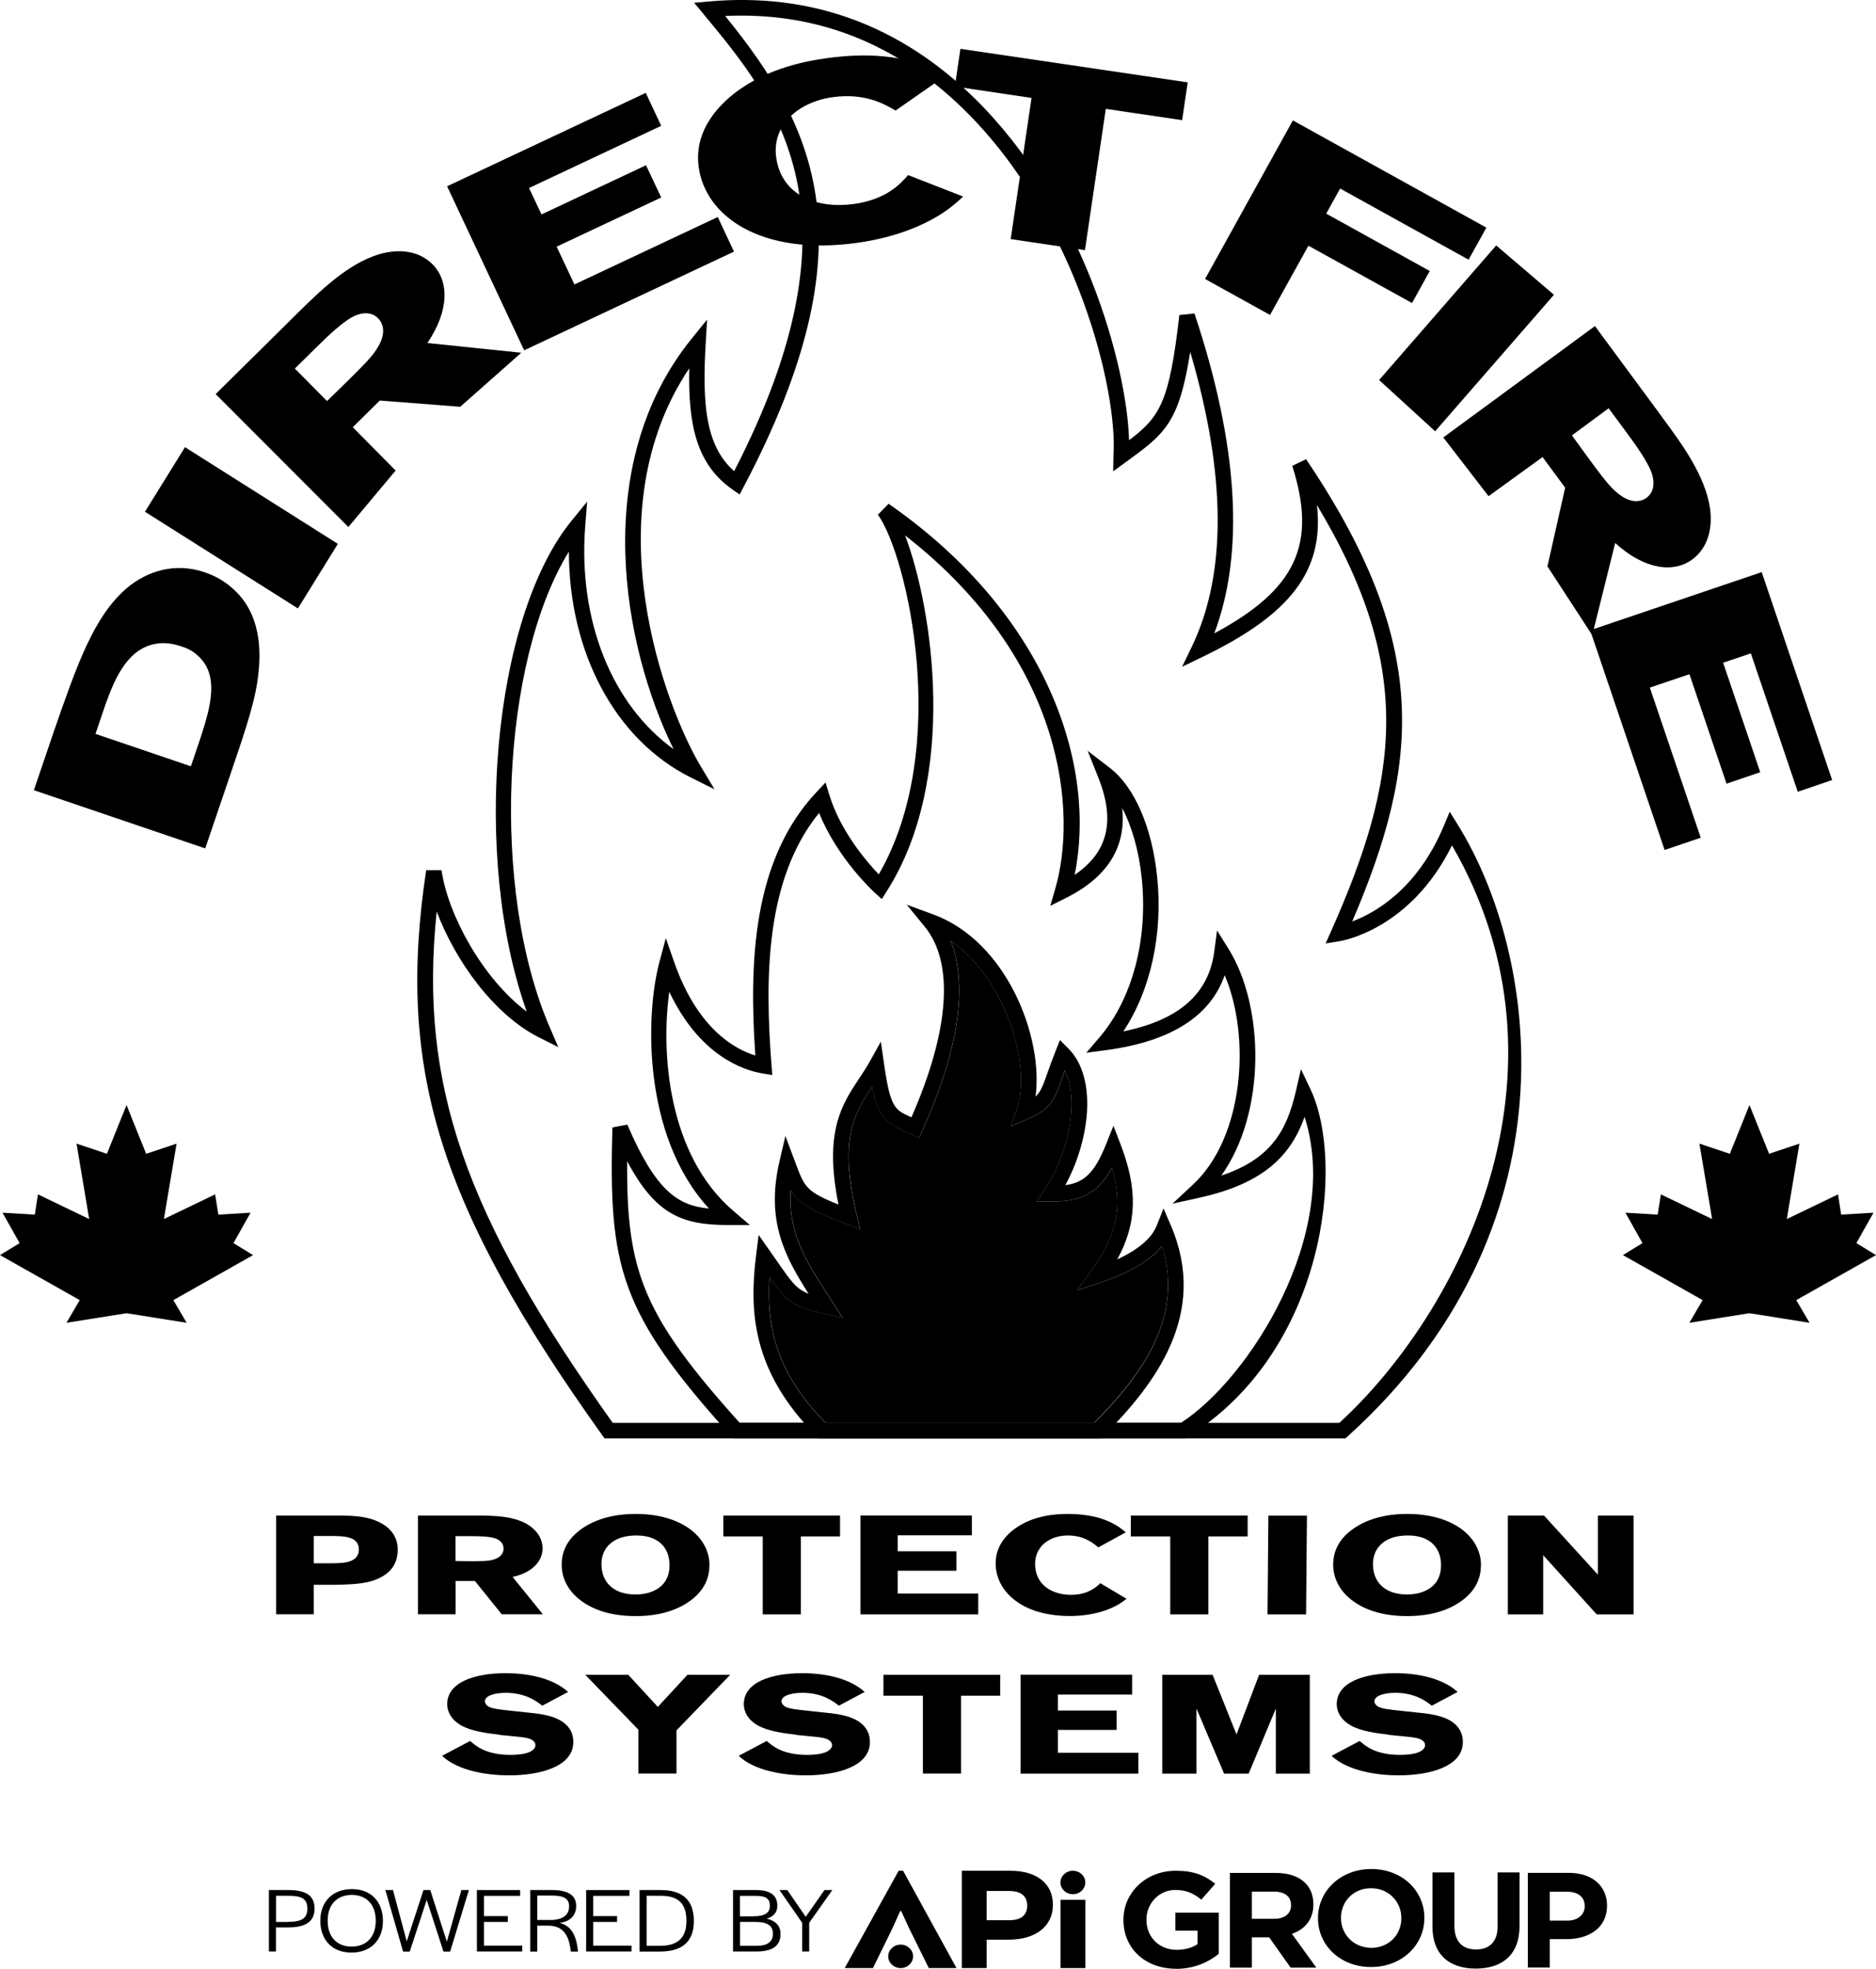 <svg xmlns="http://www.w3.org/2000/svg" preserveAspectRatio='xMinYMin' version="1.1" viewBox="0 0 216 226.61">
  <defs>
    <style>
      .cls-1 {
        fill-rule: evenodd;
      }
    </style>
  </defs>
  <g>
    <g>
      <g>
        <g>
          <path d="M154.9,165.56h-85.29l-.27-.37c-18.8-26.33-23.73-42.13-20.27-65.03h1.77c.74,5.19,4.77,12.5,9.81,16.28-6.33-17.68-4-45.26,5.15-56.49l1.8-2.21-.22,2.85c-.83,10.85,3.09,20.53,10.17,25.63-5.83-11.84-9.68-32.74,2.11-47.27l1.75-2.16-.16,2.77c-.41,7.03.01,11.78,3.28,14.67,15.38-29.83,4.91-42.44-3.52-52.6l-1.09-1.31,1.69-.15c11.71-1.05,22,2.7,30.61,11.15,12.5,12.28,17.53,30.74,17.78,39.35,3.63-2.75,4.64-4.47,5.79-14.41l1.74-.18c5.04,15.12,5.8,27.49,2.28,36.82,9.49-5.08,11.83-10.32,8.98-19.28l1.59-.77c14.31,21.23,13.19,34.84,5.31,53.21,2.59-.97,7.51-3.71,10.56-11.03l.67-1.6.92,1.48c9.43,15.19,13.83,46.48-12.68,70.42l-.25.23h0ZM70.53,163.77h83.68c13.75-12.6,28.11-40.26,12.97-66.47-4.74,9.63-12.59,10.97-12.93,11.03l-1.62.26.67-1.5c7.73-17.39,9.64-30.16-1.67-48.96.86,7.61-3.12,12.64-13.22,17.5l-2.3,1.11,1.11-2.3c4.04-8.38,3.97-19.79-.18-33.94-1.28,8.22-2.97,9.45-7.32,12.62l-1.55,1.13.03-1.84c.52-7.23-4.13-26.96-17.21-39.8-7.8-7.65-17.03-11.26-27.49-10.77,10.28,12.69,17,25.99,2.13,54.18l-.47.9-.83-.58c-4.11-2.88-5.11-7.37-4.97-13.95-11.21,16.74-2.74,39.04,1.33,45.83l1.58,2.63-2.75-1.37c-8.69-4.35-14-14.35-14.02-25.99-7.78,12.63-9.06,38.92-2.19,54.78l.97,2.25-2.19-1.1c-5.2-2.6-9.67-8.82-11.81-14.51-2.06,19.93,3.25,34.97,20.27,58.86h-.02Z"/>
          <path d="M136.48,165.56h-52.06l-.27-.3c-12.88-14.26-14.08-19.46-13.64-35.49l1.72-.33c3.3,7.71,5.87,9.33,9.4,9.66-7.73-8.4-7.29-22.43-5.72-28.31l.75-2.81.96,2.74c2.65,7.59,6.86,10,9.35,10.77-.74-10.72-.32-22.49,7.03-30.31l1.05-1.12.45,1.47c1.28,4.15,4.26,7.62,5.68,9.11,8.45-14.59,3.23-36.82-.1-41.4l1.23-1.26c18.46,12.84,23.97,30.27,21.42,42.72,3.86-2.62,4.72-6.24,2.71-11.25l-1.21-3.03,2.59,1.99c2.8,2.16,4.83,6.82,5.41,12.49.69,6.63-.76,13.1-3.89,17.81,6.39-1.3,9.82-4.31,10.46-9.15l.33-2.46,1.32,2.11c4.13,6.61,4.37,18.81-.83,26.1,5.67-1.91,7.52-5.1,8.59-9.74l.58-2.51,1.1,2.32c4.04,8.53,1.72,30.21-14.2,40.03l-.22.13v.02ZM85.21,163.77h50.75c7.85-5.03,18.53-21.78,14.25-35.22-1.57,4.39-4.62,7.63-12.01,9.28l-3.2.71,2.4-2.24c5.81-5.43,6.64-16.92,3.61-24.06-1.65,4.74-6.22,7.63-13.61,8.62l-2.32.31,1.52-1.78c3.77-4.4,5.59-11.24,4.86-18.3-.32-3.12-1.13-5.95-2.25-8.09.48,4.48-1.68,7.95-6.45,10.34l-1.83.92.57-1.97c2.47-8.46,1.37-26.11-17.29-40.67,3.24,8.56,6.12,28.03-2.11,40.96l-.57.9-.79-.71c-.19-.17-4.33-3.98-6.43-9.21-6.18,7.62-6.26,18.9-5.48,29.04l.09,1.14-1.13-.19c-2.17-.36-7.23-2.01-10.73-9.4-.96,6.93-.22,18.77,7.43,25.27l1.85,1.58h-2.43c-5.28,0-8.39-1.11-11.7-7.35-.09,12.66,1.77,17.68,12.99,30.15v-.03Z"/>
        </g>
        <path d="M133.79,143.45c-1.38,1.66-3.77,3.06-7.12,4.18l-2.65.88,1.64-2.26c2.96-4.07,3.67-7.35,2.38-11.83-1.78,3.21-3.88,3.87-7.02,3.87h-1.67l.93-1.39c2.99-4.49,3.9-10.47,2.33-13.71-.12.33-.23.63-.32.91-.85,2.43-1.24,3.54-4.04,4.73l-1.88.81.69-1.93c1.79-5-1.29-15.1-7.59-19.41,2.02,5.07.9,12.67-3.28,21.86l-.38.84-.83-.42c-.33-.17-.63-.3-.91-.43-2.02-.92-2.94-1.64-3.65-5.06-2.01,3.03-3.9,5.88-1.77,14.76l.4,1.65-1.59-.61c-4.07-1.56-5.49-2.36-6.42-3.9-.32,4.89,1.76,8.13,4.12,11.78l1.85,2.9-2.11-.47c-3.64-.81-4.36-1.42-6.3-4.18-.37,5.81.87,11.04,6.42,16.71h30.99c5.4-5.46,10.36-12.08,7.77-20.32v.04Z"/>
        <path d="M126.76,165.56h-32.48l-.26-.26c-7.47-7.47-7.76-14.44-6.96-20.86l.29-2.3,2.06,2.94c1.72,2.48,2.28,3.29,3.69,3.82-2.68-4.19-4.97-8.35-3.34-15.28l.67-2.87,1.16,3.1c1.04,2.78,1.23,3.29,4.95,4.79-1.69-8.38.38-11.5,2.39-14.52.41-.62.82-1.24,1.2-1.91l1.29-2.32.38,2.63c.71,4.98,1.25,5.22,3.01,6.02.04.02.08.04.13.06,4.39-10,4.94-17.77,1.54-21.93l-2.08-2.54,3.08,1.13c8.42,3.1,12.68,14.1,11.75,20.95.61-.56.87-1.29,1.37-2.71.24-.69.54-1.52.94-2.53l.5-1.26.96.96c3.35,3.35,2.53,10.46-.34,15.74,2.15-.29,3.36-1.39,4.69-4.71l.85-2.12.82,2.13c1.98,5.15,1.91,9.07-.38,13.24,2.41-1.11,3.96-2.43,4.53-3.86l.8-2,.85,1.98c4.37,10.2-1.87,18.31-7.79,24.23l-.26.26h-.01ZM95.02,163.77h30.99c5.4-5.46,10.36-12.08,7.77-20.32-1.38,1.66-3.77,3.06-7.12,4.18l-2.65.88,1.64-2.26c2.96-4.07,3.67-7.35,2.38-11.83-1.78,3.21-3.88,3.87-7.02,3.87h-1.67l.93-1.39c2.99-4.49,3.9-10.47,2.33-13.71-.12.33-.23.63-.32.91-.85,2.43-1.24,3.54-4.04,4.73l-1.88.81.69-1.93c1.79-5-1.29-15.1-7.59-19.41,2.02,5.07.9,12.67-3.28,21.86l-.38.85-.83-.42c-.33-.17-.63-.3-.91-.43-2.02-.92-2.94-1.64-3.65-5.06-2.01,3.03-3.9,5.88-1.77,14.76l.4,1.65-1.59-.61c-4.07-1.56-5.49-2.36-6.42-3.9-.32,4.89,1.76,8.13,4.12,11.78l1.85,2.9-2.11-.47c-3.64-.81-4.36-1.42-6.3-4.18-.37,5.81.87,11.04,6.42,16.71v.03Z"/>
        <g>
          <path d="M6.15,84.33c2.73-7.85,4.65-13.42,8.5-16.68,2.22-1.85,5.41-2.98,8.93-1.78,1.2.41,2.35,1.05,3.35,1.99,1.09,1.02,3.44,3.53,2.85,9.4-.28,3.12-1.39,6.4-3.26,11.89l-2.89,8.5-19.73-6.7,2.25-6.61M11,84.47l10.98,3.73,1.11-3.28c1.14-3.53,2.24-7.22-.36-9.5-.52-.48-1.13-.79-1.78-1-.95-.32-1.95-.51-3.01-.32-3.47.58-4.91,4.55-5.82,7.05l-1.13,3.33h.01Z"/>
          <polygon points="38.9 62.6 34.3 70.03 16.69 58.9 21.3 51.47 38.9 62.6"/>
          <path d="M34.19,36.11c2.64-2.6,5.85-5.78,9.51-6.86,2.19-.63,4.51-.44,6.11,1.18,1.85,1.87,2,5.2-.6,9.05l10.81,1.12-7.03,6.22-9.26-.72-3.11,3.07,4.93,4.99-5.44,6.5-15.28-15.3,9.36-9.25M33.96,42.43l3.69,3.73,2.08-2.02c2.23-2.2,3.24-3.21,3.84-4.29.89-1.54.55-2.62-.03-3.21-.87-.88-2.03-.57-2.6-.33-1.32.56-3.1,2.27-4.62,3.77l-2.37,2.34h0Z"/>
          <polygon points="82.64 24.98 84.51 28.96 60.35 40.32 51.48 21.44 74.35 10.69 76.13 14.48 60.91 21.64 62.35 24.68 74.38 19.02 76.13 22.73 64.09 28.39 66.14 32.74 82.64 24.98"/>
          <path d="M103.11,12.72c-1.25-.72-3.49-2.05-7.21-1.54-4,.55-7.04,3.23-6.53,6.94.6,4.38,4.69,5.94,8.93,5.36,3.81-.52,5.43-2.38,6.26-3.33l6.33,2.47c-.26.24-.51.49-.77.7-2.78,2.44-7.02,4.03-11.5,4.64-11.02,1.51-17.39-3.07-18.17-8.71-.2-1.46-.29-4.6,3.34-7.87,3.76-3.34,8.66-4.31,11.44-4.69,2.82-.39,5.22-.39,7.32-.11,3.47.51,5.31,1.63,6.25,2.18l-5.69,3.97"/>
          <polygon points="127.32 12.53 124.92 28.79 116.37 27.52 118.77 11.27 109.94 9.96 110.58 5.62 136.75 9.48 136.11 13.83 127.32 12.53"/>
          <polygon points="150.65 28.28 146.23 36.25 138.75 32.11 148.86 13.86 171.14 26.2 169.09 29.89 154.3 21.7 152.7 24.59 164.62 31.19 162.58 34.88 150.65 28.28"/>
          <polygon points="165.24 49.64 158.79 43.74 172.27 28.25 178.92 33.93 165.24 49.64"/>
          <path d="M191.45,48.12c2.2,2.98,4.88,6.61,5.44,10.39.31,2.25-.21,4.53-2.04,5.88-2.11,1.56-5.43,1.24-8.88-1.89l-2.64,10.61-5.16-7.92,2.04-9.06-2.6-3.52-6.22,4.5-5.21-6.76,17.46-12.82,7.82,10.59M185.22,46.99l-4.23,3.12,1.7,2.35c1.86,2.52,2.71,3.67,3.7,4.41,1.4,1.09,2.51.92,3.18.43,1-.74.85-1.93.7-2.53-.36-1.38-1.81-3.39-3.08-5.11l-1.98-2.68h.01Z"/>
          <polygon points="195.82 96.42 191.66 97.83 183.09 72.54 202.84 65.85 210.95 89.78 206.99 91.13 201.59 75.2 198.4 76.28 202.67 88.88 198.79 90.2 194.52 77.6 189.96 79.14 195.82 96.42"/>
          <polygon class="cls-1" points="14.64 151.16 21.49 152.25 19.96 149.64 29.14 144.46 26.88 143.08 28.85 139.58 25.14 139.8 24.77 137.47 18.87 140.31 20.33 131.63 16.83 132.8 14.57 127.19 12.31 132.8 8.81 131.63 10.27 140.31 4.37 137.47 4.01 139.8 .29 139.58 2.26 143.08 0 144.46 9.18 149.64 7.65 152.25 14.5 151.16 14.64 151.16"/>
          <polygon class="cls-1" points="201.5 151.16 208.35 152.25 206.82 149.64 216 144.46 213.74 143.08 215.71 139.58 211.99 139.8 211.63 137.47 205.73 140.31 207.18 131.63 203.69 132.8 201.43 127.19 199.17 132.8 195.67 131.63 197.13 140.31 191.23 137.47 190.86 139.8 187.15 139.58 189.11 143.08 186.86 144.46 196.04 149.64 194.51 152.25 201.35 151.16 201.5 151.16"/>
          <path d="M36.13,182.41v3.39h-4.34v-11.36h6.76c1.64,0,3.43-.02,4.97.69,2.27,1.03,2.27,2.8,2.27,3.24,0,1.99-1.25,2.77-1.74,3.06-1.42.84-2.97.92-5.48.98h-2.44M36.13,176.79v3.14h1.74c1.01,0,1.66-.02,2.2-.16.84-.22,1.25-.72,1.25-1.42,0-1.57-1.79-1.56-3.5-1.56h-1.69Z"/>
          <path d="M54.79,174.44c1.88,0,4.18,0,5.89.98,1.01.6,1.79,1.56,1.79,2.8,0,1.43-1.13,2.78-3.45,3.28l3.48,4.3h-4.73l-3.09-3.83h-2.22v3.83h-4.34v-11.36h6.68M52.45,176.81v2.86l1.47.02c1.59,0,2.32,0,2.92-.19.87-.26,1.14-.81,1.14-1.26,0-.68-.53-1-.82-1.12-.68-.29-1.93-.31-3.02-.31h-1.69Z"/>
          <path d="M81.68,180.16c0,1.03-.27,3.03-2.94,4.56-1.91,1.08-3.98,1.29-5.55,1.29-1.38,0-4.01-.15-6.18-1.69-1.59-1.14-2.34-2.67-2.34-4.22,0-1.07.29-3.04,2.97-4.56,1.93-1.08,4-1.29,5.55-1.29,5.38,0,8.5,2.72,8.5,5.91M69.25,180.03c0,1.98,1.28,3.49,3.93,3.49,1.38,0,2.24-.44,2.68-.76.96-.69,1.23-1.67,1.23-2.62,0-1.9-1.18-3.45-3.91-3.41-2.61.03-3.93,1.43-3.93,3.3"/>
          <polygon points="92.21 176.84 92.21 185.81 87.82 185.81 87.82 176.84 83.28 176.84 83.28 174.44 96.72 174.44 96.72 176.84 92.21 176.84"/>
          <polygon points="112.63 183.41 112.63 185.81 99.07 185.81 99.07 174.43 111.9 174.43 111.9 176.71 103.36 176.71 103.36 178.55 110.12 178.55 110.12 180.79 103.36 180.79 103.36 183.41 112.63 183.41"/>
          <path d="M126.46,178.1c-.58-.48-1.62-1.37-3.52-1.37-2.05,0-3.76,1.22-3.76,3.27,0,2.41,1.95,3.56,4.13,3.56,1.95,0,2.9-.88,3.38-1.34l3.02,1.8c-.15.11-.29.22-.43.32-1.57,1.11-3.81,1.66-6.1,1.66-5.65,0-8.54-2.95-8.54-6.05,0-.81.17-2.51,2.22-4.01,2.12-1.53,4.66-1.69,6.08-1.69s2.65.18,3.69.48c1.71.53,2.56,1.27,2.99,1.64l-3.14,1.72"/>
          <polygon points="139.13 176.84 139.13 185.81 134.74 185.81 134.74 176.84 130.2 176.84 130.2 174.44 143.65 174.44 143.65 176.84 139.13 176.84"/>
          <polygon points="150.38 185.81 145.94 185.81 146.04 174.45 150.48 174.45 150.38 185.81"/>
          <path d="M170.51,180.16c0,1.03-.27,3.03-2.94,4.56-1.91,1.08-3.98,1.29-5.55,1.29-1.38,0-4.01-.15-6.18-1.69-1.59-1.14-2.34-2.67-2.34-4.22,0-1.07.29-3.04,2.97-4.56,1.93-1.08,4.01-1.29,5.55-1.29,5.38,0,8.5,2.72,8.5,5.91M158.08,180.03c0,1.98,1.28,3.49,3.93,3.49,1.38,0,2.24-.44,2.68-.76.96-.69,1.23-1.67,1.23-2.62,0-1.9-1.18-3.45-3.91-3.41-2.61.03-3.93,1.43-3.93,3.3"/>
          <polygon points="188.09 174.44 188.09 185.81 183.84 185.81 177.68 179 177.68 185.81 173.61 185.81 173.61 174.44 177.78 174.44 183.98 181.24 183.98 174.44 188.09 174.44"/>
          <path d="M57.5,199.66c-1.5-.18-3.21-.39-4.44-1.09-1.04-.6-1.57-1.5-1.57-2.42,0-2.53,3.16-3.57,6.73-3.57,2.58,0,5.43.56,7.19,2.16l-2.97,1.58c-.65-.5-1.91-1.48-4.22-1.48-1.23,0-2.39.32-2.39.98,0,.23.17.45.41.6.41.24,1.21.34,2.92.52,2.56.26,2.8.29,3.5.43.77.16,3.35.69,3.35,3.14,0,2.82-3.81,3.83-7.41,3.83-2.39,0-5.84-.48-7.7-2.25l3.23-1.71c.68.6,1.86,1.6,4.63,1.6.53,0,1.59-.03,2.24-.34.41-.2.65-.47.65-.77,0-.18-.07-.34-.19-.45-.41-.4-.97-.45-2.85-.63l-1.13-.11"/>
          <polygon points="77.89 199.16 77.89 204.13 73.5 204.13 73.5 199.08 67.39 192.77 72.34 192.77 75.74 196.46 79.15 192.77 84.07 192.77 77.89 199.16"/>
          <path d="M91.65,199.66c-1.5-.18-3.21-.39-4.44-1.09-1.04-.6-1.57-1.5-1.57-2.42,0-2.53,3.16-3.57,6.73-3.57,2.58,0,5.43.56,7.19,2.16l-2.97,1.58c-.65-.5-1.9-1.48-4.22-1.48-1.23,0-2.39.32-2.39.98,0,.23.17.45.41.6.41.24,1.21.34,2.92.52,2.56.26,2.8.29,3.5.43.77.16,3.35.69,3.35,3.14,0,2.82-3.81,3.83-7.41,3.83-2.39,0-5.84-.48-7.7-2.25l3.23-1.71c.68.6,1.86,1.6,4.63,1.6.53,0,1.59-.03,2.24-.34.41-.2.65-.47.65-.77,0-.18-.07-.34-.19-.45-.41-.4-.96-.45-2.85-.63l-1.13-.11"/>
          <polygon points="110.65 195.17 110.65 204.13 106.26 204.13 106.26 195.17 101.72 195.17 101.72 192.77 115.16 192.77 115.16 195.17 110.65 195.17"/>
          <polygon points="131.07 201.74 131.07 204.14 117.51 204.14 117.51 192.76 130.35 192.76 130.35 195.04 121.8 195.04 121.8 196.88 128.56 196.88 128.56 199.11 121.8 199.11 121.8 201.74 131.07 201.74"/>
          <polygon points="150.81 192.77 150.81 204.14 146.9 204.14 146.9 196.65 143.77 204.14 140.94 204.14 137.76 196.65 137.76 204.14 133.82 204.14 133.82 192.77 139.62 192.77 142.37 199.63 144.97 192.77 150.81 192.77"/>
          <path d="M159.92,199.66c-1.5-.18-3.21-.39-4.44-1.09-1.04-.6-1.57-1.5-1.57-2.42,0-2.53,3.16-3.57,6.73-3.57,2.58,0,5.43.56,7.19,2.16l-2.97,1.58c-.65-.5-1.91-1.48-4.22-1.48-1.23,0-2.39.32-2.39.98,0,.23.17.45.41.6.41.24,1.21.34,2.92.52,2.56.26,2.8.29,3.5.43.77.16,3.35.69,3.35,3.14,0,2.82-3.81,3.83-7.41,3.83-2.39,0-5.84-.48-7.7-2.25l3.23-1.71c.68.6,1.86,1.6,4.63,1.6.53,0,1.59-.03,2.25-.34.41-.2.65-.47.65-.77,0-.18-.07-.34-.19-.45-.41-.4-.97-.45-2.85-.63l-1.14-.11"/>
        </g>
      </g>
      <g>
        <path d="M121.23,219.22c0,2.63-2.15,4.03-5.09,4.03h-2.54v3.27h-2.86v-11.2h5.6c3,0,4.89,1.46,4.89,3.9ZM116.2,217.65h-2.6v3.36h2.62c1.32,0,2.05-.56,2.05-1.68s-.75-1.68-2.07-1.68h0Z"/>
        <path d="M103.65,219.95l-.89,1.98-2.25,4.59h-3.25l6.21-11.2h.51l6.15,11.2h-3.19l-2.27-4.59-.91-1.98h-.12.01Z"/>
        <path d="M122.11,226.52v-7.86h2.86v7.86h-2.86Z"/>
        <ellipse cx="123.53" cy="216.67" rx="1.43" ry="1.35"/>
        <ellipse cx="103.7" cy="225.17" rx="1.43" ry="1.35"/>
        <path d="M135.41,226.6c-3.59,0-6.06-2.38-6.06-5.61v-.03c0-3.1,2.55-5.64,6.04-5.64,2.07,0,3.32.53,4.53,1.5l-1.6,1.82c-.89-.7-1.68-1.11-3.01-1.11-1.84,0-3.31,1.54-3.31,3.4v.03c0,1.99,1.45,3.46,3.49,3.46.92,0,1.74-.22,2.39-.65v-1.56h-2.55v-2.07h5v4.74c-1.19.95-2.81,1.73-4.92,1.73h0Z"/>
        <path d="M148.6,226.47l-2.47-3.49h-1.99v3.49h-2.53v-10.9h5.27c2.72,0,4.34,1.36,4.34,3.6v.03c0,1.76-1,2.87-2.47,3.38l2.81,3.89h-2.96,0ZM148.65,219.28c0-1.03-.76-1.56-1.99-1.56h-2.52v3.13h2.57c1.23,0,1.94-.62,1.94-1.54v-.03h0Z"/>
        <path d="M157.86,226.4c-3.55,0-6.11-2.51-6.11-5.61v-.03c0-3.1,2.58-5.64,6.14-5.64s6.11,2.51,6.11,5.61v.03c0,3.1-2.58,5.64-6.14,5.64ZM161.35,220.76c0-1.87-1.45-3.43-3.49-3.43s-3.46,1.53-3.46,3.4v.03c0,1.87,1.45,3.43,3.49,3.43s3.46-1.53,3.46-3.4v-.03Z"/>
        <path d="M169.92,226.58c-3.09,0-4.99-1.64-4.99-4.84v-6.23h2.53v6.17c0,1.78.94,2.7,2.48,2.7s2.49-.89,2.49-2.62v-6.25h2.53v6.15c0,3.3-1.96,4.92-5.05,4.92h.01Z"/>
        <path d="M180.37,223.19h-1.93v3.27h-2.53v-10.9h4.71c2.75,0,4.41,1.54,4.41,3.77v.03c0,2.52-2.07,3.83-4.66,3.83h0ZM182.46,219.38c0-1.07-.79-1.65-2.06-1.65h-1.96v3.33h2.01c1.27,0,2.01-.72,2.01-1.65v-.03h0Z"/>
        <g>
          <path d="M30.97,217.54h2.27c2.02,0,2.98.67,2.98,2.13s-.97,2.17-3.03,2.17h-1.42v2.77h-.81v-7.08h.01ZM33.21,221.2c1.53,0,2.18-.42,2.18-1.52s-.61-1.48-2.15-1.48h-1.46v3.01h1.43Z"/>
          <path d="M36.88,221.07c0-2.2,1.43-3.64,3.64-3.64s3.57,1.46,3.57,3.67-1.42,3.64-3.63,3.64-3.58-1.46-3.58-3.67ZM43.26,221.12v-.09c0-1.8-1.06-2.93-2.75-2.93s-2.78,1.11-2.78,2.92v.09c0,1.8,1.05,2.94,2.75,2.94s2.78-1.12,2.78-2.93h0Z"/>
          <path d="M44.37,217.54h.88l1.58,5.91,1.93-5.91h.78l1.91,5.94,1.67-5.94h.87l-2.16,7.08h-.77l-1.93-5.94-1.95,5.94h-.77s-2.04-7.08-2.04-7.08Z"/>
          <path d="M54.91,217.54h4.98v.67h-4.17v2.33h2.75v.67h-2.75v2.73h4.41v.67h-5.22v-7.08h0Z"/>
          <path d="M61.05,217.54h2.54c1.87,0,2.75.64,2.75,1.83,0,.98-.56,1.77-1.9,1.95,1.33.34,1.88,1.41,2.08,3.03l.03.27h-.83l-.02-.19c-.21-1.62-.82-2.79-2.57-2.79h-1.27v2.98h-.81s0-7.08,0-7.08ZM63.36,220.99c1.56,0,2.17-.69,2.17-1.57s-.6-1.24-1.91-1.24h-1.76v2.8h1.5Z"/>
          <path d="M67.49,217.54h4.98v.67h-4.17v2.33h2.75v.67h-2.75v2.73h4.41v.67h-5.22v-7.08h0Z"/>
          <path d="M73.64,217.54h2.43c2.52,0,3.82,1.16,3.82,3.56s-1.35,3.52-3.93,3.52h-2.32v-7.08ZM75.98,223.96c2.04,0,3.05-.91,3.05-2.82v-.09c0-1.97-.95-2.85-2.96-2.85h-1.62v5.76h1.53Z"/>
          <path d="M84.4,217.54h2.62c1.66,0,2.48.59,2.48,1.8,0,.77-.42,1.26-1.23,1.49,1.05.25,1.6.83,1.6,1.77,0,1.34-.92,2.01-2.71,2.01h-2.76v-7.08h0ZM86.76,220.56c1.27,0,1.88-.39,1.88-1.17.02-.84-.43-1.18-1.6-1.18h-1.84v2.36h1.56ZM87.1,223.96c1.26,0,1.89-.45,1.89-1.39.01-.93-.63-1.36-2-1.36h-1.78v2.75h1.89Z"/>
          <path d="M92.36,221.31l-2.61-3.77h.9l2.12,3.08,2.16-3.08h.9l-2.66,3.77v3.3h-.81s0-3.3,0-3.3Z"/>
        </g>
      </g>
    </g>
  </g>
</svg>